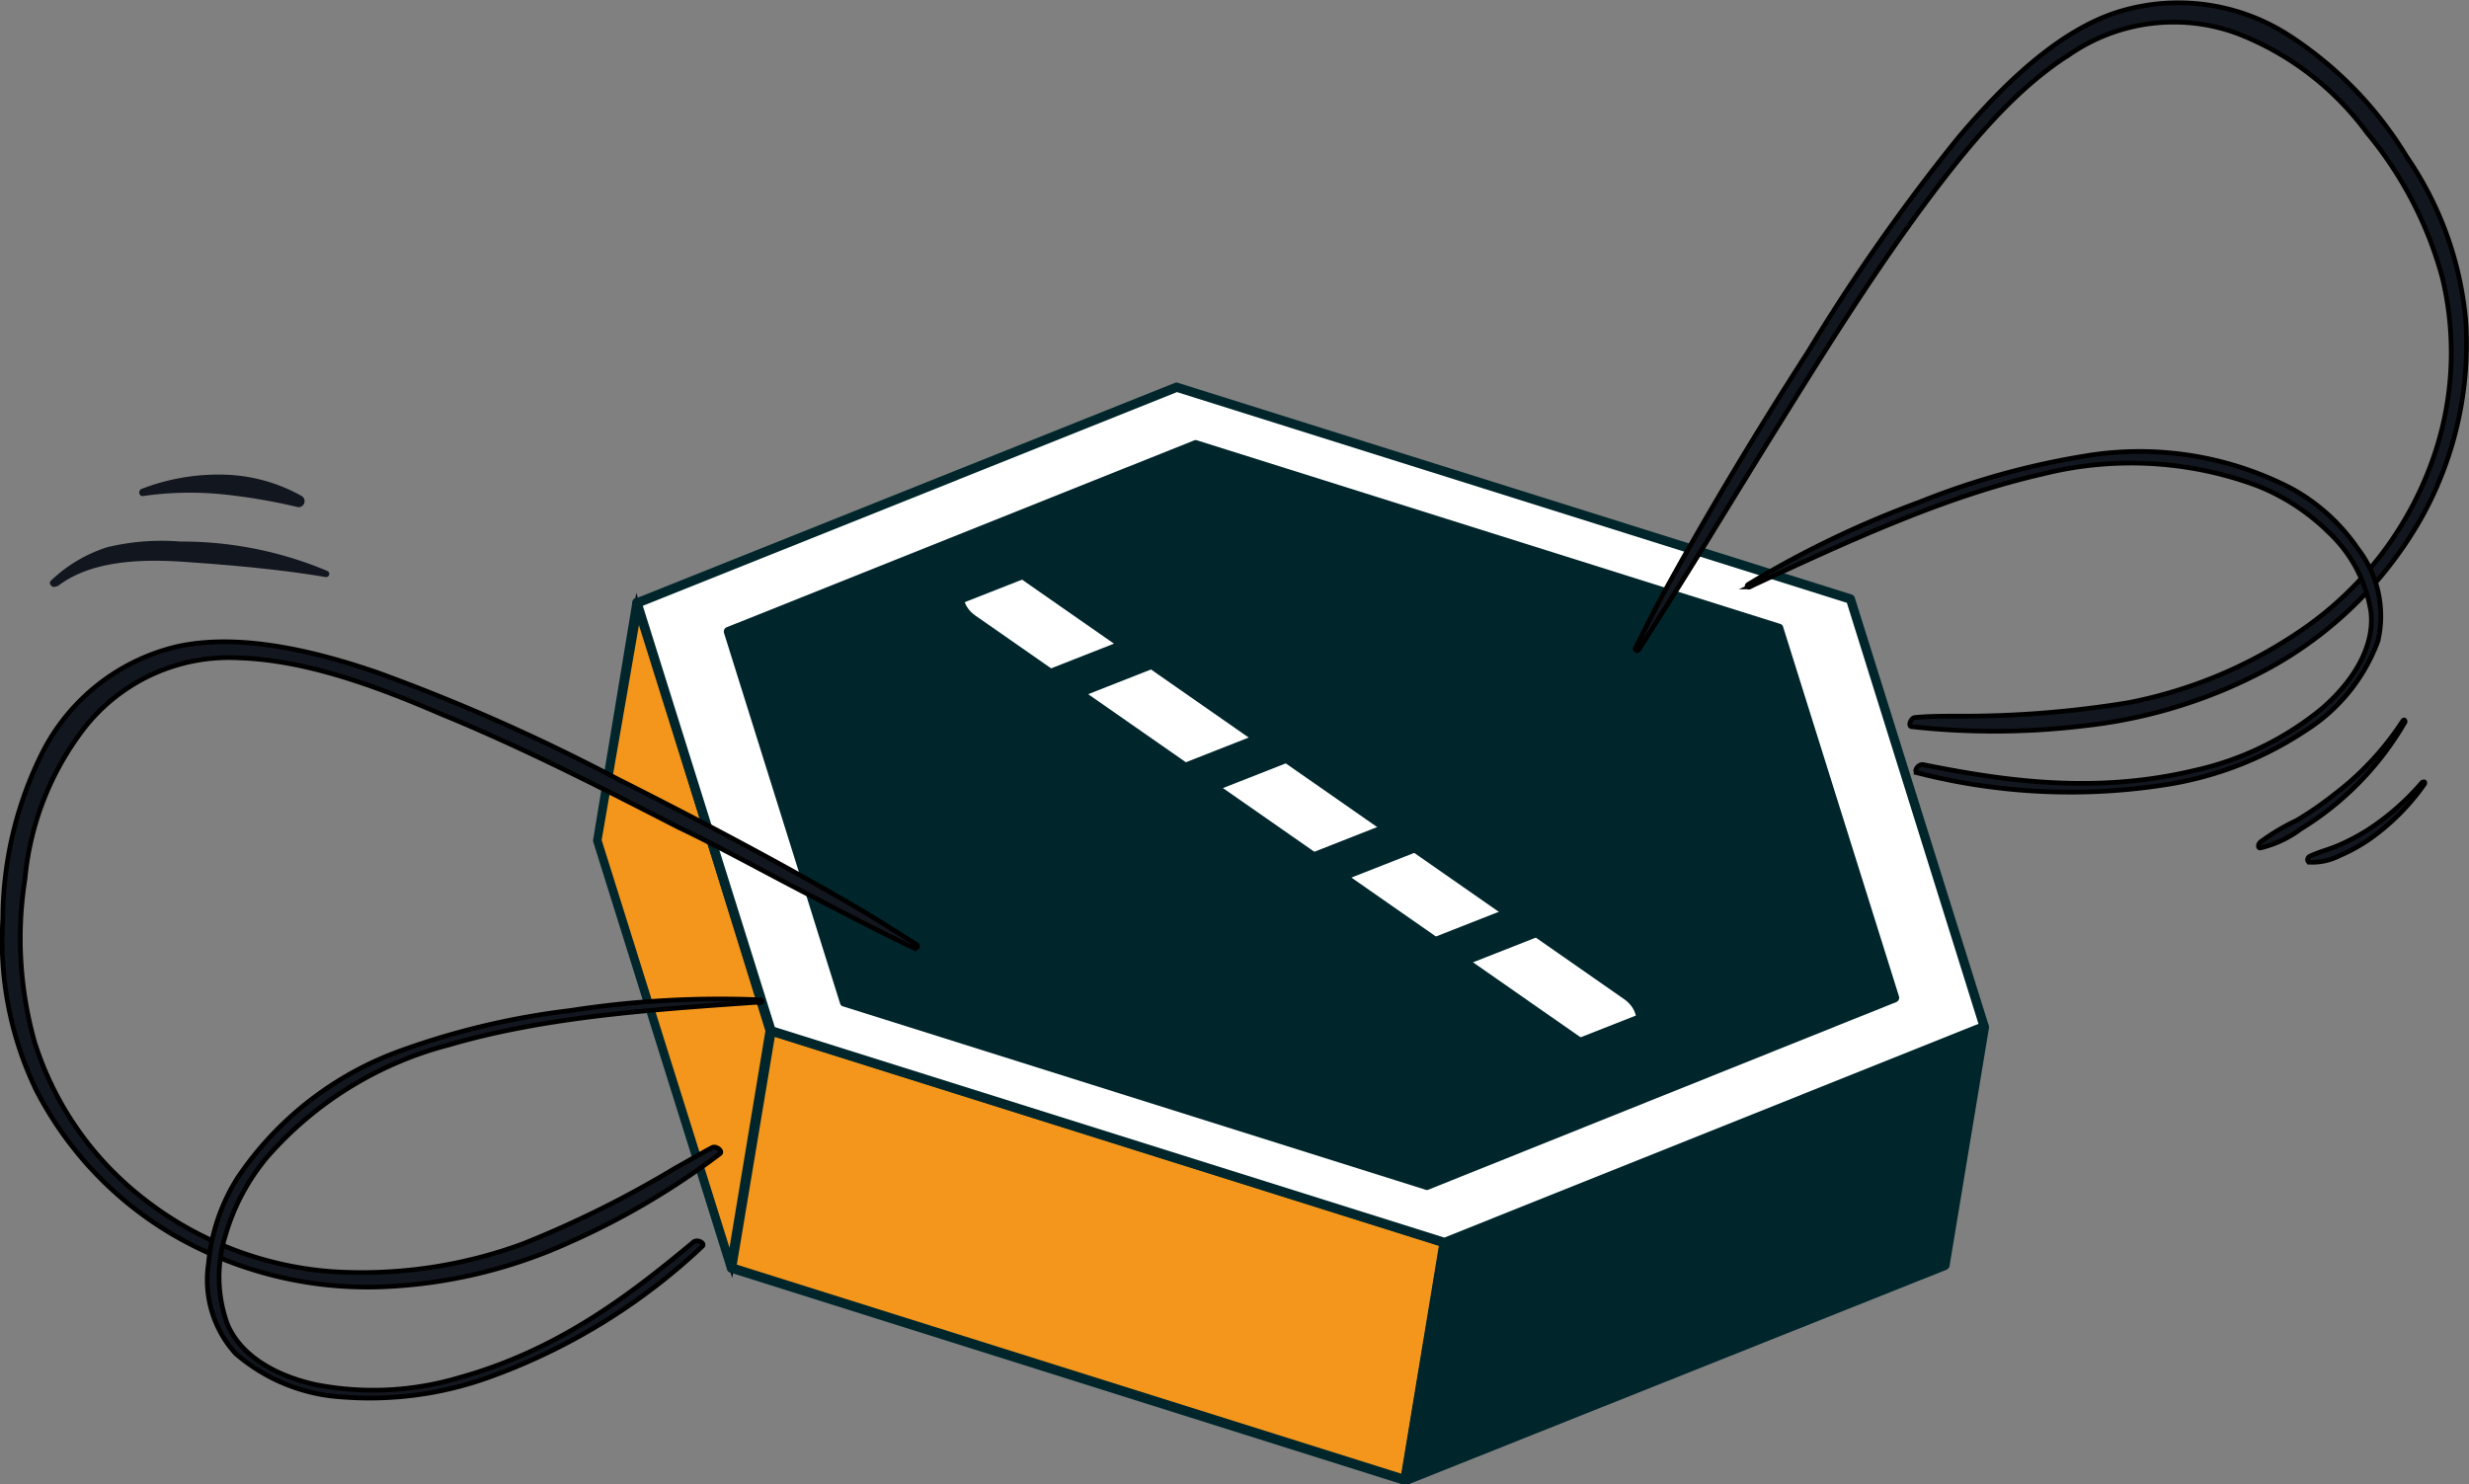 <?xml version="1.0" encoding="UTF-8"?>
<svg data-bbox="0.114 0.15 131.074 78.858" viewBox="0 0 131.32 78.97" xmlns="http://www.w3.org/2000/svg" data-type="ugc">
    <rect x="0" y="0" width="131.32" height="78.97" fill="#808080" stroke="none"/>
    <g>
        <g>
            <path stroke-width=".25" stroke-miterlimit="10" stroke="#090616" fill="#f3961b" d="m41.01 54.84-2.1 12.62-7.12-22.76 2.09-12.62 7.13 22.76z"/>
            <path d="M38.87 67.7a.25.25 0 0 1-.2-.17l-7.12-22.75a.25.25 0 0 1 0-.12L33.64 32a.26.26 0 0 1 .23-.21.25.25 0 0 1 .25.18l7.13 22.75a.24.24 0 0 1 0 .12L39.16 67.5a.27.27 0 0 1-.23.21ZM32 44.69l6.8 21.69 1.91-11.53L34 33.16Z" fill="#00262b"/>
            <path stroke-width=".25" stroke-miterlimit="10" stroke="#090616" fill="#f3961b" d="m76.83 66.1-2.1 12.62-35.82-11.26 2.1-12.62L76.83 66.1z"/>
            <path d="M74.69 79 38.84 67.7a.25.25 0 0 1-.17-.28l2.09-12.63a.26.26 0 0 1 .12-.17.27.27 0 0 1 .2 0L76.9 65.86a.26.26 0 0 1 .18.28L75 78.76a.23.23 0 0 1-.12.18.25.25 0 0 1-.19.06Zm-35.5-11.72L74.53 78.4l2-12.12-35.32-11.12Z" fill="#00262b"/>
            <path fill="#00262b" d="m105.54 54.62-2.1 12.62-28.71 11.48 2.1-12.62 28.71-11.48z"/>
            <path d="M74.69 79a.22.22 0 0 1-.11 0 .25.25 0 0 1-.09-.24l2.09-12.62a.26.26 0 0 1 .16-.19l28.7-11.49a.25.25 0 0 1 .34.28l-2.09 12.62a.28.28 0 0 1-.16.19L74.83 79a.33.33 0 0 1-.14 0Zm2.36-12.69-2 12 28.17-11.27 2-12.05Z" fill="#00262b"/>
            <path fill="#ffffff" stroke-width=".25" stroke-miterlimit="10" stroke="#090616" d="m98.41 31.87 7.13 22.75L76.83 66.1 41.01 54.84l-7.13-22.76L62.59 20.6l35.82 11.27z"/>
            <path d="M76.79 66.35 40.93 55.07a.23.23 0 0 1-.16-.16l-7.13-22.75a.26.26 0 0 1 .15-.31l28.7-11.48a.2.2 0 0 1 .17 0l35.83 11.26a.25.25 0 0 1 .16.16l7.12 22.75a.25.25 0 0 1-.14.31L76.92 66.33a.2.2 0 0 1-.13.02ZM41.21 54.64l35.61 11.2 28.41-11.37-7-22.4L62.6 20.86 34.19 32.23Z" fill="#00262b"/>
            <path fill="#00262b" d="m94.56 33.41 6.17 19.69-24.85 9.95-31.02-9.75-6.17-19.71 24.85-9.94 31.02 9.76z"/>
            <path d="m75.84 63.3-31-9.76a.22.22 0 0 1-.16-.16l-6.17-19.7a.25.25 0 0 1 .14-.31l24.86-9.94a.25.25 0 0 1 .17 0l31 9.76a.22.22 0 0 1 .16.16L101 53a.25.25 0 0 1-.14.31L76 63.28a.2.2 0 0 1-.16.02ZM45.06 53.1l30.81 9.69L100.43 53l-6.07-19.39-30.81-9.7L39 33.74Z" fill="#00262b"/>
            <path d="m51.88 32.75 33 23c1.58 1.1 3.08-1.5 1.51-2.59l-33-23c-1.58-1.1-3.08 1.5-1.51 2.59Z" fill="#ffffff"/>
            <path fill="none" stroke="#00262b" stroke-width="2" stroke-miterlimit="10" d="m40.84 35.08 23.85-9.38"/>
            <path fill="none" stroke="#00262b" stroke-width="2" stroke-miterlimit="10" d="m47.62 39.89 23.85-9.38"/>
            <path fill="none" stroke="#00262b" stroke-width="2" stroke-miterlimit="10" d="M53.53 45.38 77.38 36"/>
            <path fill="none" stroke="#00262b" stroke-width="2" stroke-miterlimit="10" d="m60.19 50.21 23.85-9.38"/>
            <path fill="none" stroke="#00262b" stroke-width="2" stroke-miterlimit="10" d="m65.94 55 23.85-9.38"/>
            <path fill="none" stroke="#00262b" stroke-width="2" stroke-miterlimit="10" d="m75.81 59.51 20.99-8.26"/>
            <path d="M87.19 34.53c1.27-2 2.53-4 3.76-6s2.45-4 3.7-6c2.45-3.94 4.91-7.88 7.68-11.63 2.23-3 4.76-6.12 7.74-8A9.79 9.79 0 0 1 119 1.78a15.49 15.49 0 0 1 6.91 5.3 20.39 20.39 0 0 1 4 7.72 17 17 0 0 1-.58 9.82 18.42 18.42 0 0 1-6.72 8.77 24.48 24.48 0 0 1-9.45 4 54.45 54.45 0 0 1-9.07.71c-.74 0-1.48 0-2.22.07-.24 0-.41.47-.19.49a40.07 40.07 0 0 0 9.28-.06 26.63 26.63 0 0 0 9.77-3.08 20.73 20.73 0 0 0 8.19-8.21 19 19 0 0 0 2.23-10.2A18.25 18.25 0 0 0 128 8.33a20.06 20.06 0 0 0-6.31-6.48 10.83 10.83 0 0 0-9.08-1.2c-3.11 1-6 3.77-8.44 6.66a103.08 103.08 0 0 0-8 11.4c-2.64 4.1-5.17 8.29-7.5 12.51-.59 1.06-1.12 2.14-1.67 3.22-.09.16.09.25.19.09Z" stroke="#000000" fill="#12161e" stroke-width=".25" stroke-miterlimit="10"/>
            <path d="M127.8 38.35a15.6 15.6 0 0 1-3.65 3.92 18.75 18.75 0 0 1-2 1.38 11.29 11.29 0 0 0-1.93 1.15c-.14.12-.12.33 0 .31a5.75 5.75 0 0 0 2.14-1 16.11 16.11 0 0 0 5.56-5.7c0-.1-.05-.15-.1-.06Z" stroke="#000000" fill="#12161e" stroke-width=".25" stroke-miterlimit="10"/>
            <path d="M128.82 41.63a13.47 13.47 0 0 1-2.91 2.54 11.13 11.13 0 0 1-1.52.8c-.52.23-1 .33-1.55.59-.13.07-.15.29 0 .31a3.21 3.21 0 0 0 1.6-.35 9 9 0 0 0 1.62-.9 12 12 0 0 0 2.88-2.89c.07-.1 0-.19-.08-.1Z" stroke="#000000" fill="#12161e" stroke-width=".25" stroke-miterlimit="10"/>
            <path d="M93.06 31.22c5.07-2.35 10.3-4.8 15.57-6a19.3 19.3 0 0 1 11.4.61 11.4 11.4 0 0 1 3.87 2.53 7.36 7.36 0 0 1 2.2 4.17c.21 1.71-.77 3.57-2.57 5.14a16.17 16.17 0 0 1-6.86 3.33c-5.24 1.24-10 .56-14.38-.32-.27-.05-.55.38-.29.44a32.75 32.75 0 0 0 13.42.59 18.66 18.66 0 0 0 7.2-2.84 9.51 9.51 0 0 0 3.86-4.78 5.85 5.85 0 0 0-1.06-4.88A10.17 10.17 0 0 0 121.9 26a17.56 17.56 0 0 0-11-1.74 41.36 41.36 0 0 0-8.8 2.45 52.66 52.66 0 0 0-9.1 4.37c-.14.08-.06.21.08.14Z" stroke="#000000" fill="#12161e" stroke-width=".25" stroke-miterlimit="10"/>
            <path d="M48.62 50.44c-2.11-1-4.2-2.11-6.29-3.2S38.16 45 36.06 44c-4.13-2.12-8.27-4.24-12.57-6-3.49-1.51-7.22-2.88-10.78-3a9.78 9.78 0 0 0-8.17 3.66 15.42 15.42 0 0 0-3.21 8.09 20.35 20.35 0 0 0 .51 8.69 17 17 0 0 0 5.54 8.13 18.48 18.48 0 0 0 10.27 4.08 24.78 24.78 0 0 0 10.14-1.47 55.74 55.74 0 0 0 8.15-4.05c.65-.36 1.28-.73 1.94-1.08.21-.11.59.19.41.33a40.22 40.22 0 0 1-8 4.71 26.57 26.57 0 0 1-10 2.37 20.58 20.58 0 0 1-11.2-2.84A19 19 0 0 1 1.93 58a18.33 18.33 0 0 1-1.78-9.1 19.94 19.94 0 0 1 2.08-8.81 10.82 10.82 0 0 1 7.18-5.69c3.2-.71 7.09.15 10.66 1.38a102.11 102.11 0 0 1 12.75 5.65c4.34 2.19 8.66 4.46 12.83 6.9 1.05.61 2.06 1.27 3.09 1.91.15.09 0 .26-.12.18Z" stroke="#000000" fill="#12161e" stroke-width=".25" stroke-miterlimit="10"/>
            <path d="M40.4 53.31c-5.58.39-11.34.76-16.53 2.28a19.26 19.26 0 0 0-9.69 6 11.47 11.47 0 0 0-2.18 4.1 7.4 7.4 0 0 0 .08 4.72c.65 1.6 2.4 2.75 4.74 3.26a16 16 0 0 0 7.61-.38c5.2-1.44 9-4.33 12.45-7.21.21-.18.67.06.46.24a32.62 32.62 0 0 1-11.47 7 18.73 18.73 0 0 1-7.68 1A9.54 9.54 0 0 1 12.52 72a5.84 5.84 0 0 1-1.43-4.78 10.23 10.23 0 0 1 1.53-4.53 17.66 17.66 0 0 1 8.83-6.84 40.78 40.78 0 0 1 8.89-2.09 51.91 51.91 0 0 1 10.06-.57c.17 0 .16.15 0 .16Z" stroke="#000000" fill="#12161e" stroke-width=".25" stroke-miterlimit="10"/>
            <path d="M3.06 31.19c1.89-1.46 4.77-1.45 7-1.28 2.42.17 4.87.39 7.26.79a.17.17 0 0 0 .1-.32 19.91 19.91 0 0 0-7.83-1.57 12.36 12.36 0 0 0-3.88.3 7.7 7.7 0 0 0-3 1.78c-.17.15.09.44.27.3Z" fill="#12161e"/>
            <path d="M7.61 26.39a17.46 17.46 0 0 1 4.15-.1 31.46 31.46 0 0 1 4.09.69.32.32 0 0 0 .2-.59 8.89 8.89 0 0 0-4.22-1.14 11.31 11.31 0 0 0-4.3.76c-.2.07-.14.42.08.38Z" fill="#12161e"/>
        </g>
    </g>
</svg>
